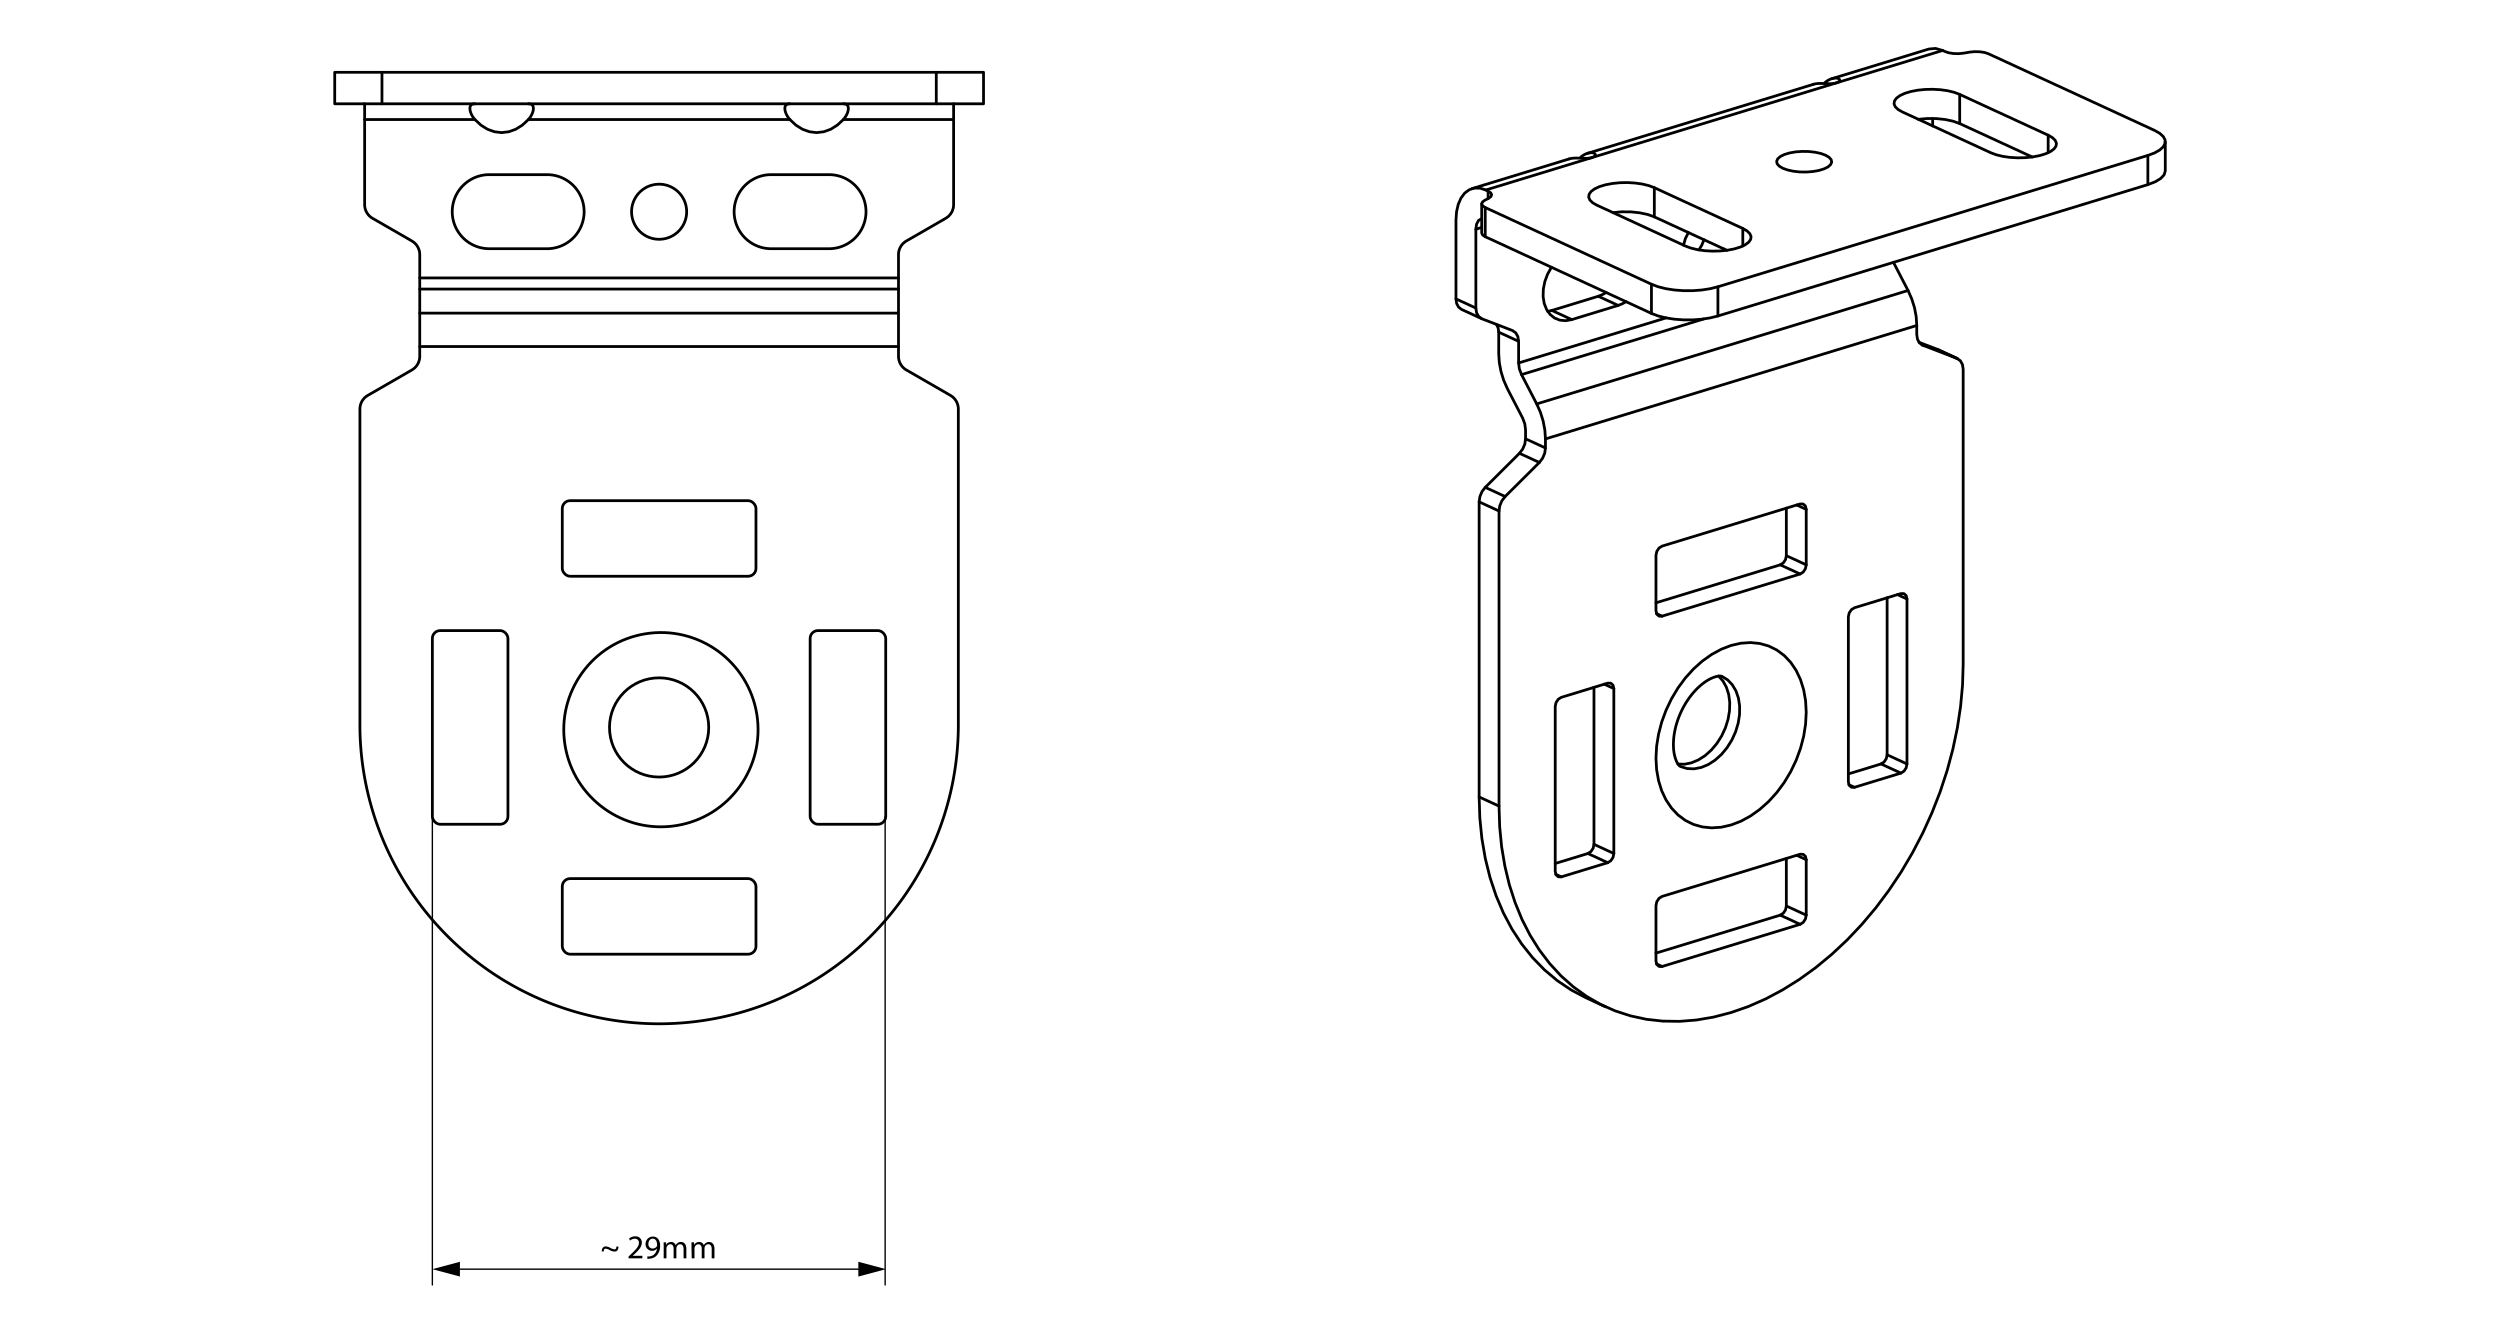 <svg id="Layer_1" data-name="Layer 1" xmlns="http://www.w3.org/2000/svg" viewBox="0 0 900 480"><defs><style>.cls-1,.cls-2{fill:none;stroke:#000;stroke-linecap:round;stroke-linejoin:round;}.cls-2{stroke-width:0.5px;}</style></defs><title>blindware_type-02</title><polygon class="cls-1" points="604.98 275.94 607.32 276.67 609.84 276.78 612.46 276.28 614.99 275.23 617.43 273.65 619.71 271.61 621.74 269.17 623.47 266.41 624.82 263.43 625.75 260.32 626.24 257.19 626.26 254.15 625.83 251.3 624.94 248.72 623.63 246.52 621.95 244.76 619.94 243.51 619.87 243.48 619.78 243.45 619.68 243.43 619.55 243.4 619.41 243.39 619.24 243.38 619.04 243.38 618.82 243.39 618.57 243.42 618.28 243.47 617.98 243.53 617.64 243.61 617.28 243.72 616.9 243.86 616.49 244.02 616.06 244.21 615.61 244.42 615.15 244.67 614.67 244.95 614.17 245.27 613.66 245.61 613.15 245.99 612.63 246.4 612.1 246.85 611.57 247.32 611.03 247.83 610.5 248.37 609.98 248.94 609.46 249.53 608.94 250.16 608.44 250.81 607.95 251.48 607.47 252.18 607 252.9 606.56 253.64 606.13 254.4 605.72 255.17 605.33 255.96 604.96 256.76 604.62 257.56 604.29 258.38 604 259.19 603.73 260.01 603.48 260.83 603.26 261.64 603.07 262.46 602.9 263.26 602.76 264.05 602.64 264.83 602.55 265.6 602.49 266.35 602.45 267.08 602.43 267.79 602.43 268.48 602.46 269.15 602.5 269.79 602.57 270.4 602.65 270.98 602.75 271.54 602.87 272.06 603 272.55 603.13 273 603.28 273.43 603.43 273.82 603.59 274.18 603.75 274.5 603.9 274.76 604.04 274.99 604.19 275.2 604.32 275.37 604.45 275.52 604.57 275.64 604.67 275.74 604.77 275.81 604.86 275.88 604.93 275.92 604.96 275.93 604.98 275.94"/><line class="cls-1" x1="684.32" y1="278.32" x2="677.16" y2="275.02"/><line class="cls-1" x1="667.61" y1="283.42" x2="665.61" y2="282.5"/><line class="cls-1" x1="650.24" y1="329.45" x2="643.08" y2="326.15"/><line class="cls-1" x1="650.24" y1="309.49" x2="646.81" y2="307.91"/><line class="cls-1" x1="686.51" y1="275.02" x2="679.36" y2="271.72"/><line class="cls-1" x1="686.51" y1="215.64" x2="683.09" y2="214.06"/><line class="cls-1" x1="648.04" y1="332.75" x2="640.88" y2="329.45"/><line class="cls-1" x1="598.35" y1="347.93" x2="596.35" y2="347.01"/><line class="cls-1" x1="704.54" y1="129.04" x2="697.39" y2="125.74"/><line class="cls-1" x1="691.88" y1="124.15" x2="692.23" y2="124.31"/><line class="cls-1" x1="650.24" y1="203.34" x2="643.08" y2="200.04"/><line class="cls-1" x1="650.24" y1="183.38" x2="646.81" y2="181.8"/><line class="cls-1" x1="578.79" y1="310.56" x2="571.63" y2="307.26"/><line class="cls-1" x1="562.08" y1="315.67" x2="560.08" y2="314.75"/><line class="cls-1" x1="648.04" y1="206.64" x2="640.88" y2="203.34"/><line class="cls-1" x1="598.35" y1="221.82" x2="596.35" y2="220.9"/><line class="cls-1" x1="580.98" y1="307.26" x2="573.83" y2="303.96"/><line class="cls-1" x1="580.98" y1="247.89" x2="577.56" y2="246.31"/><line class="cls-1" x1="575.38" y1="106.65" x2="582.53" y2="109.95"/><line class="cls-1" x1="705.49" y1="33.98" x2="705.49" y2="44.49"/><line class="cls-1" x1="532.49" y1="286.9" x2="539.65" y2="290.2"/><line class="cls-1" x1="547.75" y1="134.86" x2="613.31" y2="114.83"/><line class="cls-1" x1="553.22" y1="145.41" x2="686.89" y2="104.57"/><line class="cls-1" x1="558.67" y1="111.76" x2="565.83" y2="115.06"/><line class="cls-1" x1="539.65" y1="183.97" x2="532.49" y2="180.67"/><line class="cls-1" x1="534.69" y1="175.45" x2="541.85" y2="178.75"/><line class="cls-1" x1="554.16" y1="166.49" x2="547" y2="163.19"/><line class="cls-1" x1="549.2" y1="157.97" x2="556.36" y2="161.27"/><line class="cls-1" x1="546.7" y1="122.88" x2="539.54" y2="119.58"/><line class="cls-1" x1="556.36" y1="158.01" x2="690.03" y2="117.17"/><line class="cls-1" x1="737.34" y1="48.67" x2="737.34" y2="54.98"/><line class="cls-1" x1="546.7" y1="130.66" x2="599.77" y2="114.44"/><line class="cls-1" x1="531.31" y1="82.52" x2="533.41" y2="81.87"/><line class="cls-1" x1="524.15" y1="107.6" x2="531.31" y2="110.9"/><line class="cls-1" x1="535.72" y1="71.48" x2="535.72" y2="68.79"/><line class="cls-1" x1="595.56" y1="67.56" x2="595.56" y2="78.07"/><line class="cls-1" x1="627.41" y1="82.26" x2="627.41" y2="88.57"/><line class="cls-1" x1="534.68" y1="74.71" x2="534.68" y2="85.22"/><line class="cls-1" x1="773.23" y1="66.46" x2="773.23" y2="55.95"/><line class="cls-1" x1="618.45" y1="103.24" x2="618.45" y2="113.75"/><line class="cls-1" x1="594.52" y1="112.83" x2="594.52" y2="102.32"/><polygon class="cls-1" points="623.2 296.99 619.67 297.8 616.2 298.03 612.85 297.69 609.67 296.8 606.73 295.35 604.07 293.37 601.74 290.9 599.78 287.99 598.21 284.68 597.08 281.02 596.38 277.09 596.15 272.94 596.38 268.65 597.08 264.29 598.21 259.94 599.78 255.68 601.74 251.56 604.07 247.67 606.73 244.07 609.67 240.82 612.85 237.98 616.2 235.6 619.67 233.72 623.2 232.36 626.73 231.56 630.2 231.32 633.54 231.66 636.72 232.56 639.66 234.01 642.32 235.99 644.65 238.45 646.62 241.36 648.18 244.68 649.32 248.33 650.01 252.27 650.24 256.42 650.01 260.7 649.32 265.06 648.18 269.41 646.62 273.68 644.65 277.8 642.32 281.69 639.66 285.29 636.72 288.53 633.54 291.37 630.2 293.75 626.73 295.64 623.2 296.99"/><polyline class="cls-1" points="534.89 68.4 573.14 56.71 661.08 29.84 699.34 18.16"/><line class="cls-1" x1="652.83" y1="30.35" x2="571.46" y2="55.21"/><line class="cls-1" x1="695.76" y1="45.34" x2="695.76" y2="42.65"/><line class="cls-1" x1="564.88" y1="57.22" x2="529.92" y2="67.9"/><polyline class="cls-1" points="679.36 215.2 679.36 271.72 679.06 273.12 678.26 274.33 677.16 275.02 665.41 278.61"/><polyline class="cls-1" points="643.08 309.05 643.08 326.15 642.79 327.56 641.98 328.76 640.88 329.45 596.15 343.12"/><polyline class="cls-1" points="690.85 123.23 697.39 125.74 697.48 125.78 697.56 125.82 704.72 129.12"/><polyline class="cls-1" points="643.08 182.94 643.08 200.04 642.79 201.45 641.98 202.65 640.88 203.34 596.15 217.01"/><polyline class="cls-1" points="618.66 243.36 620.27 245.17 621.5 247.4 622.33 249.99 622.71 252.83 622.63 255.85 622.11 258.94 621.15 262.01 619.79 264.94 618.07 267.65 616.05 270.05 613.8 272.05 611.38 273.59 608.88 274.63 606.41 275.12 604.02 275.06"/><polyline class="cls-1" points="573.83 247.45 573.83 303.96 573.53 305.37 572.73 306.57 571.63 307.26 559.88 310.85"/><polyline class="cls-1" points="656.67 30.04 656.75 29.96 657.19 29.56 657.66 29.2 658.15 28.88 658.67 28.62 658.93 28.51 659.2 28.41 659.47 28.32 659.73 28.25 660.26 28.15 660.77 28.11 661.01 28.12 661.24 28.14 661.46 28.18 661.66 28.24 661.84 28.31 662 28.4 662.07 28.46 662.13 28.51 662.18 28.57 662.22 28.64 662.27 28.78 662.27 28.93 662.23 29.09 662.12 29.25 662.09 29.3 662.05 29.34 662 29.38 661.95 29.42 661.85 29.5 661.73 29.58 661.59 29.65 661.43 29.72 661.35 29.75 661.26 29.79 661.18 29.82 661.08 29.84 660.89 29.9 660.69 29.95 660.58 29.97 660.47 29.99 660.36 30.01 660.25 30.03 660.02 30.06 659.78 30.08 659.55 30.1 659.3 30.11 659.06 30.12 658.82 30.13 658.7 30.13 658.58 30.13 658.46 30.13 658.34 30.13 657.87 30.12 657.41 30.1 657.19 30.09 656.97 30.09 656.86 30.08 656.75 30.08 656.65 30.07 656.54 30.07 656.14 30.05 655.75 30.04 655.38 30.04 655.02 30.04 654.84 30.05 654.67 30.05 654.5 30.06 654.34 30.07 654.03 30.11 653.72 30.15 653.43 30.2 653.15 30.26 652.82 30.35"/><polyline class="cls-1" points="613.44 86.32 612.66 88.22 611.61 89.97"/><polyline class="cls-1" points="690.58 42.95 693.79 42.67 697.08 42.69 700.25 43.02 703.12 43.63 705.49 44.49 731.59 56.52"/><polyline class="cls-1" points="578.22 105.31 576.81 106.09 575.38 106.65 558.67 111.76 557.91 111.95 557.16 112.08"/><polyline class="cls-1" points="533.41 78.7 532.3 79.34 531.57 80.68 531.31 82.52 531.31 110.9 531.57 112.62 532.34 113.96 533.51 114.78 544.5 119 545.67 119.82 546.43 121.17 546.7 122.88 546.7 130.66 546.97 132.8 547.75 134.86 553.22 145.41 554.55 148.42 555.54 151.6 556.15 154.84 556.36 158.01 556.36 161.27 556.1 163.15 555.33 164.96 554.16 166.5 541.85 178.75 540.68 180.28 539.92 182.09 539.65 183.97 539.65 290.2 539.88 297.59 540.58 304.8 541.75 311.78 543.36 318.5 545.43 324.91 547.92 330.99 550.84 336.7 554.17 342.01 557.88 346.88 561.95 351.3 566.37 355.23 571.11 358.65 576.13 361.55 581.42 363.9 586.95 365.7 592.67 366.94 598.57 367.6 604.61 367.69 610.74 367.2 616.95 366.14 623.2 364.51 629.44 362.33 635.65 359.6 641.79 356.33 647.82 352.56 653.72 348.29 659.45 343.55 664.97 338.38 670.26 332.79 675.29 326.82 680.02 320.5 684.44 313.87 688.51 306.97 692.23 299.83 695.55 292.49 698.47 285 700.97 277.39 703.03 269.71 704.65 262.01 705.81 254.32 706.51 246.68 706.74 239.15 706.74 132.92 706.48 131.21 705.71 129.86 704.54 129.04 692.23 124.31 691.06 123.49 690.3 122.15 690.03 120.43 690.03 117.17 689.83 114 689.22 110.76 688.22 107.58 686.89 104.57 681.64 94.44"/><polyline class="cls-1" points="578.08 362.49 570.92 359.19 565.65 356.4 560.67 353.06 556.03 349.17 551.74 344.76 547.83 339.86 544.32 334.5 541.24 328.7 538.6 322.5 536.42 315.95 534.71 309.07 533.48 301.9 532.74 294.5 532.49 286.9 532.49 180.67 532.76 178.79 533.52 176.98 534.69 175.45 547 163.19 548.17 161.66 548.94 159.85 549.2 157.97 549.2 154.71 548.93 152.57 548.15 150.51 542.68 139.96 541.35 136.95 540.36 133.77 539.75 130.53 539.54 127.36 539.54 119.58 539.33 118.05 538.73 116.79"/><polygon class="cls-1" points="667.61 218.79 666.51 219.48 665.7 220.69 665.41 222.09 665.41 281.47 665.7 282.69 666.51 283.41 667.61 283.43 684.32 278.32 685.42 277.63 686.22 276.42 686.51 275.02 686.51 215.64 686.22 214.42 685.42 213.7 684.32 213.69 667.61 218.79"/><polygon class="cls-1" points="598.35 322.71 597.25 323.4 596.45 324.61 596.15 326.01 596.15 345.98 596.45 347.2 597.25 347.92 598.35 347.94 648.04 332.75 649.14 332.07 649.94 330.86 650.24 329.45 650.24 309.49 649.94 308.26 649.14 307.55 648.04 307.53 598.35 322.71"/><polygon class="cls-1" points="598.35 196.6 597.25 197.29 596.45 198.5 596.15 199.9 596.15 219.87 596.45 221.09 597.25 221.81 598.35 221.82 648.04 206.64 649.14 205.96 649.94 204.75 650.24 203.34 650.24 183.38 649.94 182.15 649.14 181.44 648.04 181.42 598.35 196.6"/><polygon class="cls-1" points="562.08 251.04 560.98 251.72 560.17 252.93 559.88 254.34 559.88 313.71 560.17 314.94 560.98 315.65 562.08 315.67 578.78 310.56 579.88 309.88 580.69 308.67 580.98 307.26 580.98 247.89 580.69 246.66 579.88 245.95 578.78 245.93 562.08 251.04"/><polyline class="cls-1" points="568.73 56.91 568.8 56.83 569.25 56.43 569.72 56.07 570.21 55.75 570.72 55.49 570.99 55.38 571.25 55.27 571.52 55.19 571.79 55.12 572.32 55.02 572.83 54.98 573.07 54.99 573.3 55.01 573.52 55.05 573.72 55.11 573.9 55.18 574.06 55.27 574.12 55.33 574.18 55.38 574.23 55.44 574.27 55.51 574.33 55.65 574.33 55.8 574.28 55.96 574.18 56.12 574.14 56.16 574.1 56.21 574.06 56.25 574.01 56.29 573.9 56.37 573.78 56.45 573.64 56.52 573.49 56.59 573.41 56.62 573.32 56.65 573.23 56.69 573.14 56.71 572.95 56.77 572.74 56.82 572.64 56.84 572.53 56.86 572.42 56.88 572.31 56.9 572.08 56.93 571.84 56.95 571.6 56.97 571.36 56.98 571.12 56.99 570.88 57 570.76 57 570.64 57 570.52 57 570.4 57 569.92 56.99 569.47 56.97 569.25 56.96 569.03 56.95 568.92 56.95 568.81 56.95 568.71 56.94 568.6 56.94 568.19 56.92 567.8 56.91 567.43 56.91 567.07 56.91 566.9 56.92 566.73 56.92 566.56 56.93 566.4 56.94 566.08 56.97 565.78 57.02 565.49 57.07 565.2 57.13 564.87 57.22"/><polyline class="cls-1" points="533.33 114.7 526.17 111.4 525.09 110.56 524.39 109.25 524.15 107.6 524.15 79.21 524.36 76.23 524.97 73.56 525.96 71.29 527.29 69.52 528.92 68.31 530.78 67.71 532.79 67.74 534.89 68.4 535.72 68.79 536.64 69.39 536.99 70.07 536.74 70.76 535.92 71.38 534.48 72.12 533.66 72.74 533.41 73.43 533.76 74.11 534.68 74.71 594.52 102.32 596.87 103.21 599.64 103.91 602.71 104.39 605.98 104.64 609.31 104.65 612.59 104.41 615.67 103.93 618.45 103.24 773.23 55.95 775.6 55.07 777.46 54.03 778.75 52.88 779.41 51.65 779.43 50.4 778.79 49.17 777.53 48.01 775.69 46.97 715.84 19.36 714.46 18.9 712.75 18.64 710.91 18.59 709.12 18.76 706.89 19.14 705.1 19.32 703.26 19.27 701.55 19 700.17 18.54 699.34 18.16 696.78 17.43 694.37 17.66 659.41 28.34"/><polyline class="cls-1" points="558.51 96.22 557.13 98.7 556.14 101.36 555.6 104.08 555.52 106.74 555.91 109.22 556.76 111.4 558.02 113.18 559.63 114.49 561.53 115.25 563.63 115.45 565.83 115.06 582.53 109.95 583.97 109.39 585.38 108.61"/><polyline class="cls-1" points="607.82 83.72 606.73 85.92 606.06 88.25"/><polyline class="cls-1" points="620.37 90.26 620.49 89.94 620.6 89.62"/><polyline class="cls-1" points="580.65 76.53 583.86 76.25 587.15 76.28 590.32 76.61 593.19 77.22 595.56 78.07 621.66 90.11"/><polyline class="cls-1" points="779.5 51 779.5 61.51 779.09 62.91 777.86 64.25 775.87 65.45 773.23 66.46 618.45 113.75 615.67 114.44 612.59 114.92 609.31 115.16 605.98 115.15 602.71 114.9 599.64 114.42 596.87 113.72 594.52 112.83 534.68 85.22 533.73 84.59 533.41 83.88 533.41 73.37"/><polygon class="cls-1" points="574.9 73.88 606.75 88.57 608.72 89.31 611.06 89.87 613.66 90.25 616.41 90.41 619.2 90.35 621.88 90.08 624.36 89.6 626.52 88.94 628.27 88.13 629.53 87.19 630.24 86.18 630.38 85.14 629.94 84.11 628.93 83.13 627.41 82.25 595.56 67.56 593.59 66.83 591.25 66.26 588.65 65.89 585.89 65.72 583.11 65.78 580.42 66.06 577.95 66.53 575.79 67.19 574.04 68.01 572.78 68.94 572.07 69.95 571.93 70.99 572.37 72.03 573.37 73 574.9 73.88"/><polygon class="cls-1" points="684.83 40.29 716.67 54.98 718.65 55.72 720.99 56.29 723.59 56.66 726.34 56.82 729.12 56.76 731.81 56.49 734.29 56.01 736.45 55.35 738.2 54.54 739.46 53.61 740.17 52.6 740.31 51.55 739.87 50.52 738.86 49.54 737.34 48.67 705.49 33.98 703.52 33.24 701.18 32.67 698.58 32.3 695.82 32.14 693.04 32.2 690.35 32.47 687.88 32.95 685.72 33.61 683.97 34.42 682.71 35.35 682 36.36 681.86 37.41 682.3 38.44 683.3 39.41 684.83 40.29"/><polygon class="cls-1" points="641.8 60.57 643.53 61.19 645.6 61.64 647.89 61.9 650.28 61.93 652.63 61.75 654.79 61.37 656.64 60.8 658.08 60.09 659.02 59.26 659.41 58.38 659.22 57.48 658.47 56.63 657.19 55.87 655.47 55.24 653.4 54.8 651.11 54.54 648.72 54.51 646.37 54.68 644.21 55.07 642.35 55.63 640.91 56.35 639.97 57.18 639.59 58.06 639.77 58.96 640.53 59.81 641.8 60.57"/><path class="cls-1" d="M151.11,112.73V91.67a5.67,5.67,0,0,0-2.83-4.91L134.1,78.58a5.69,5.69,0,0,1-2.83-4.91V37.37"/><path class="cls-1" d="M277.25,62.88a13.33,13.33,0,0,0,0,26.65H298.8a13.33,13.33,0,0,0,0-26.65Z"/><path class="cls-1" d="M175.77,62.88a13.33,13.33,0,0,0,0,26.65h21.55a13.33,13.33,0,0,0,0-26.65Z"/><rect class="cls-1" x="202.42" y="316.3" width="69.73" height="27.21" rx="2.83"/><path class="cls-1" d="M323.46,112.73v15.55a5.68,5.68,0,0,0,2.83,4.91l15.88,9.16a5.69,5.69,0,0,1,2.83,4.91V261.88a107.72,107.72,0,0,1-215.43,0V147.26a5.69,5.69,0,0,1,2.83-4.91l15.88-9.16a5.68,5.68,0,0,0,2.83-4.91V112.73H323.46V91.67a5.67,5.67,0,0,1,2.83-4.91l14.18-8.18a5.69,5.69,0,0,0,2.83-4.91V37.37"/><rect class="cls-1" x="202.42" y="180.24" width="69.73" height="27.21" rx="2.83"/><polyline class="cls-1" points="170.97 37.37 170.58 37.39 170.22 37.45 170.14 37.48 170.06 37.51 169.99 37.54 169.91 37.57 169.78 37.65 169.65 37.74 169.54 37.85 169.44 37.97 169.4 38.04 169.36 38.11 169.32 38.19 169.29 38.27 169.24 38.44 169.2 38.62 169.18 38.81 169.17 39.02 169.17 39.14 169.18 39.25 169.18 39.37 169.2 39.48 169.24 39.73 169.29 39.97 169.32 40.1 169.36 40.23 169.4 40.36 169.44 40.49 169.54 40.76 169.65 41.02 169.71 41.15 169.77 41.29 169.84 41.42 169.91 41.55 170.06 41.81 170.22 42.07 170.39 42.32 170.58 42.57 170.77 42.81 170.97 43.04 173.13 45.05 175.5 46.53 178.01 47.43 180.59 47.74 183.17 47.43 185.68 46.53 188.05 45.05 190.21 43.04 284.36 43.04"/><polygon points="309 459.56 318.92 456.9 309 454.24 309 459.56"/><rect class="cls-1" x="155.65" y="227.01" width="27.21" height="69.73" rx="2.83"/><polygon points="165.57 454.24 155.65 456.9 165.57 459.56 165.57 454.24"/><line class="cls-2" x1="165.57" y1="456.9" x2="309" y2="456.9"/><line class="cls-2" x1="155.65" y1="293.91" x2="155.65" y2="462.57"/><line class="cls-1" x1="151.11" y1="100.06" x2="323.46" y2="100.06"/><line class="cls-1" x1="131.27" y1="43.04" x2="170.97" y2="43.04"/><line class="cls-1" x1="303.6" y1="43.04" x2="343.3" y2="43.04"/><line class="cls-1" x1="151.11" y1="104.07" x2="323.46" y2="104.07"/><line class="cls-1" x1="151.11" y1="124.76" x2="323.46" y2="124.76"/><line class="cls-1" x1="137.51" y1="26.03" x2="137.51" y2="37.37"/><line class="cls-1" x1="337.06" y1="37.37" x2="337.06" y2="26.03"/><polygon class="cls-1" points="337.06 26.03 340.38 26.03 343.57 26.03 346.51 26.03 349.09 26.03 351.21 26.03 352.78 26.03 353.75 26.03 354.07 26.03 354.07 37.37 353.75 37.37 352.78 37.37 351.21 37.37 349.09 37.37 346.51 37.37 343.57 37.37 340.38 37.37 337.06 37.37 137.5 37.37 134.19 37.37 131 37.37 128.06 37.37 125.48 37.37 123.36 37.37 121.79 37.37 120.82 37.37 120.5 37.37 120.5 26.03 120.82 26.03 121.79 26.03 123.36 26.03 125.48 26.03 128.06 26.03 131 26.03 134.19 26.03 137.5 26.03 337.06 26.03"/><polyline class="cls-1" points="284.36 37.37 283.96 37.39 283.61 37.45 283.53 37.48 283.45 37.51 283.37 37.54 283.3 37.57 283.16 37.65 283.04 37.74 282.93 37.85 282.83 37.97 282.79 38.04 282.75 38.11 282.71 38.19 282.68 38.27 282.62 38.44 282.58 38.62 282.56 38.81 282.55 39.02 282.56 39.14 282.56 39.25 282.57 39.37 282.58 39.48 282.62 39.73 282.67 39.97 282.71 40.1 282.74 40.23 282.78 40.36 282.83 40.49 282.92 40.76 283.03 41.02 283.1 41.15 283.16 41.29 283.23 41.42 283.3 41.55 283.45 41.81 283.61 42.07 283.78 42.32 283.96 42.57 284.16 42.81 284.36 43.04 286.52 45.05 288.89 46.53 291.4 47.43 293.98 47.74 296.56 47.43 299.07 46.53 301.43 45.05 303.6 43.04 303.99 42.57 304.34 42.08 304.43 41.95 304.5 41.82 304.58 41.69 304.66 41.56 304.79 41.29 304.92 41.03 305.03 40.77 305.13 40.51 305.17 40.38 305.21 40.25 305.25 40.12 305.28 39.99 305.33 39.74 305.37 39.5 305.39 39.26 305.4 39.04 305.4 38.93 305.39 38.83 305.38 38.73 305.37 38.63 305.33 38.44 305.28 38.27 305.25 38.19 305.21 38.12 305.17 38.05 305.13 37.98 305.03 37.85 304.92 37.74 304.86 37.7 304.8 37.65 304.73 37.61 304.66 37.57 304.51 37.51 304.35 37.46 304.18 37.42 303.99 37.39 303.8 37.38 303.6 37.37"/><polyline class="cls-1" points="190.21 43.04 190.6 42.57 190.96 42.08 191.04 41.95 191.12 41.82 191.2 41.69 191.27 41.56 191.41 41.29 191.53 41.03 191.64 40.77 191.74 40.51 191.78 40.38 191.82 40.25 191.86 40.12 191.89 39.99 191.95 39.74 191.98 39.5 192.01 39.26 192.02 39.04 192.01 38.93 192.01 38.83 192 38.73 191.99 38.63 191.95 38.44 191.9 38.27 191.86 38.19 191.83 38.12 191.79 38.05 191.74 37.98 191.65 37.85 191.53 37.74 191.47 37.7 191.41 37.65 191.34 37.61 191.27 37.57 191.12 37.51 190.96 37.46 190.79 37.42 190.61 37.39 190.41 37.38 190.21 37.37"/><circle class="cls-1" cx="237.28" cy="76.21" r="9.92" transform="translate(-11.16 56.56) rotate(-13.28)"/><circle class="cls-1" cx="237.28" cy="261.88" r="17.86"/><circle class="cls-1" cx="237.28" cy="261.88" r="34.87" transform="matrix(0.99, -0.16, 0.16, 0.99, -38.88, 41.39)"/><rect class="cls-1" x="291.65" y="227.01" width="27.21" height="69.73" rx="2.83"/><line class="cls-2" x1="318.65" y1="293.91" x2="318.65" y2="462.57"/><path d="M216.63,450.53c0-1.2.6-1.82,1.43-1.82a3.82,3.82,0,0,1,1.69.54,3.74,3.74,0,0,0,1.5.51c.43,0,.63-.35.65-1h.72c.06,1.34-.64,1.81-1.38,1.81a4,4,0,0,1-1.74-.53,3.78,3.78,0,0,0-1.44-.52c-.43,0-.7.3-.72,1Z"/><path d="M226.28,453v-.64l.83-.81c2-1.89,2.89-2.9,2.9-4.08a1.39,1.39,0,0,0-1.55-1.52,2.63,2.63,0,0,0-1.65.66l-.34-.74a3.41,3.41,0,0,1,2.21-.79,2.19,2.19,0,0,1,2.38,2.26c0,1.44-1,2.61-2.68,4.19l-.63.57v0h3.51V453Z"/><path d="M233.05,452.3a4.46,4.46,0,0,0,.85,0,2.9,2.9,0,0,0,1.63-.75,3.43,3.43,0,0,0,1-2.08h0a2.34,2.34,0,0,1-4.13-1.54,2.66,2.66,0,0,1,2.66-2.77c1.59,0,2.58,1.29,2.58,3.28a4.91,4.91,0,0,1-1.35,3.66,3.8,3.8,0,0,1-2.26,1,4.38,4.38,0,0,1-1,.06Zm.38-4.49a1.5,1.5,0,0,0,1.5,1.66,1.72,1.72,0,0,0,1.53-.82.66.66,0,0,0,.1-.38c0-1.33-.49-2.35-1.59-2.35C234.07,445.92,233.43,446.71,233.43,447.81Z"/><path d="M238.93,448.81c0-.6,0-1.09-.05-1.57h.92l0,.93h0a2,2,0,0,1,1.82-1.06,1.71,1.71,0,0,1,1.64,1.16h0a2.56,2.56,0,0,1,.64-.76,2,2,0,0,1,1.29-.4c.76,0,1.9.5,1.9,2.52V453h-1v-3.28c0-1.12-.41-1.79-1.26-1.79a1.35,1.35,0,0,0-1.24,1,1.68,1.68,0,0,0-.09.53V453h-1v-3.47c0-.93-.41-1.6-1.21-1.6A1.45,1.45,0,0,0,240,449a1.4,1.4,0,0,0-.08.51V453h-1Z"/><path d="M248.93,448.81c0-.6,0-1.09,0-1.57h.92l.05.93h0a2,2,0,0,1,1.83-1.06,1.71,1.71,0,0,1,1.64,1.16h0a2.58,2.58,0,0,1,.65-.76,2,2,0,0,1,1.28-.4c.77,0,1.91.5,1.91,2.52V453h-1v-3.28c0-1.12-.41-1.79-1.26-1.79a1.36,1.36,0,0,0-1.25,1,2,2,0,0,0-.08.53V453h-1v-3.47c0-.93-.41-1.6-1.21-1.6a1.45,1.45,0,0,0-1.31,1.06,1.4,1.4,0,0,0-.08.51V453h-1Z"/></svg>